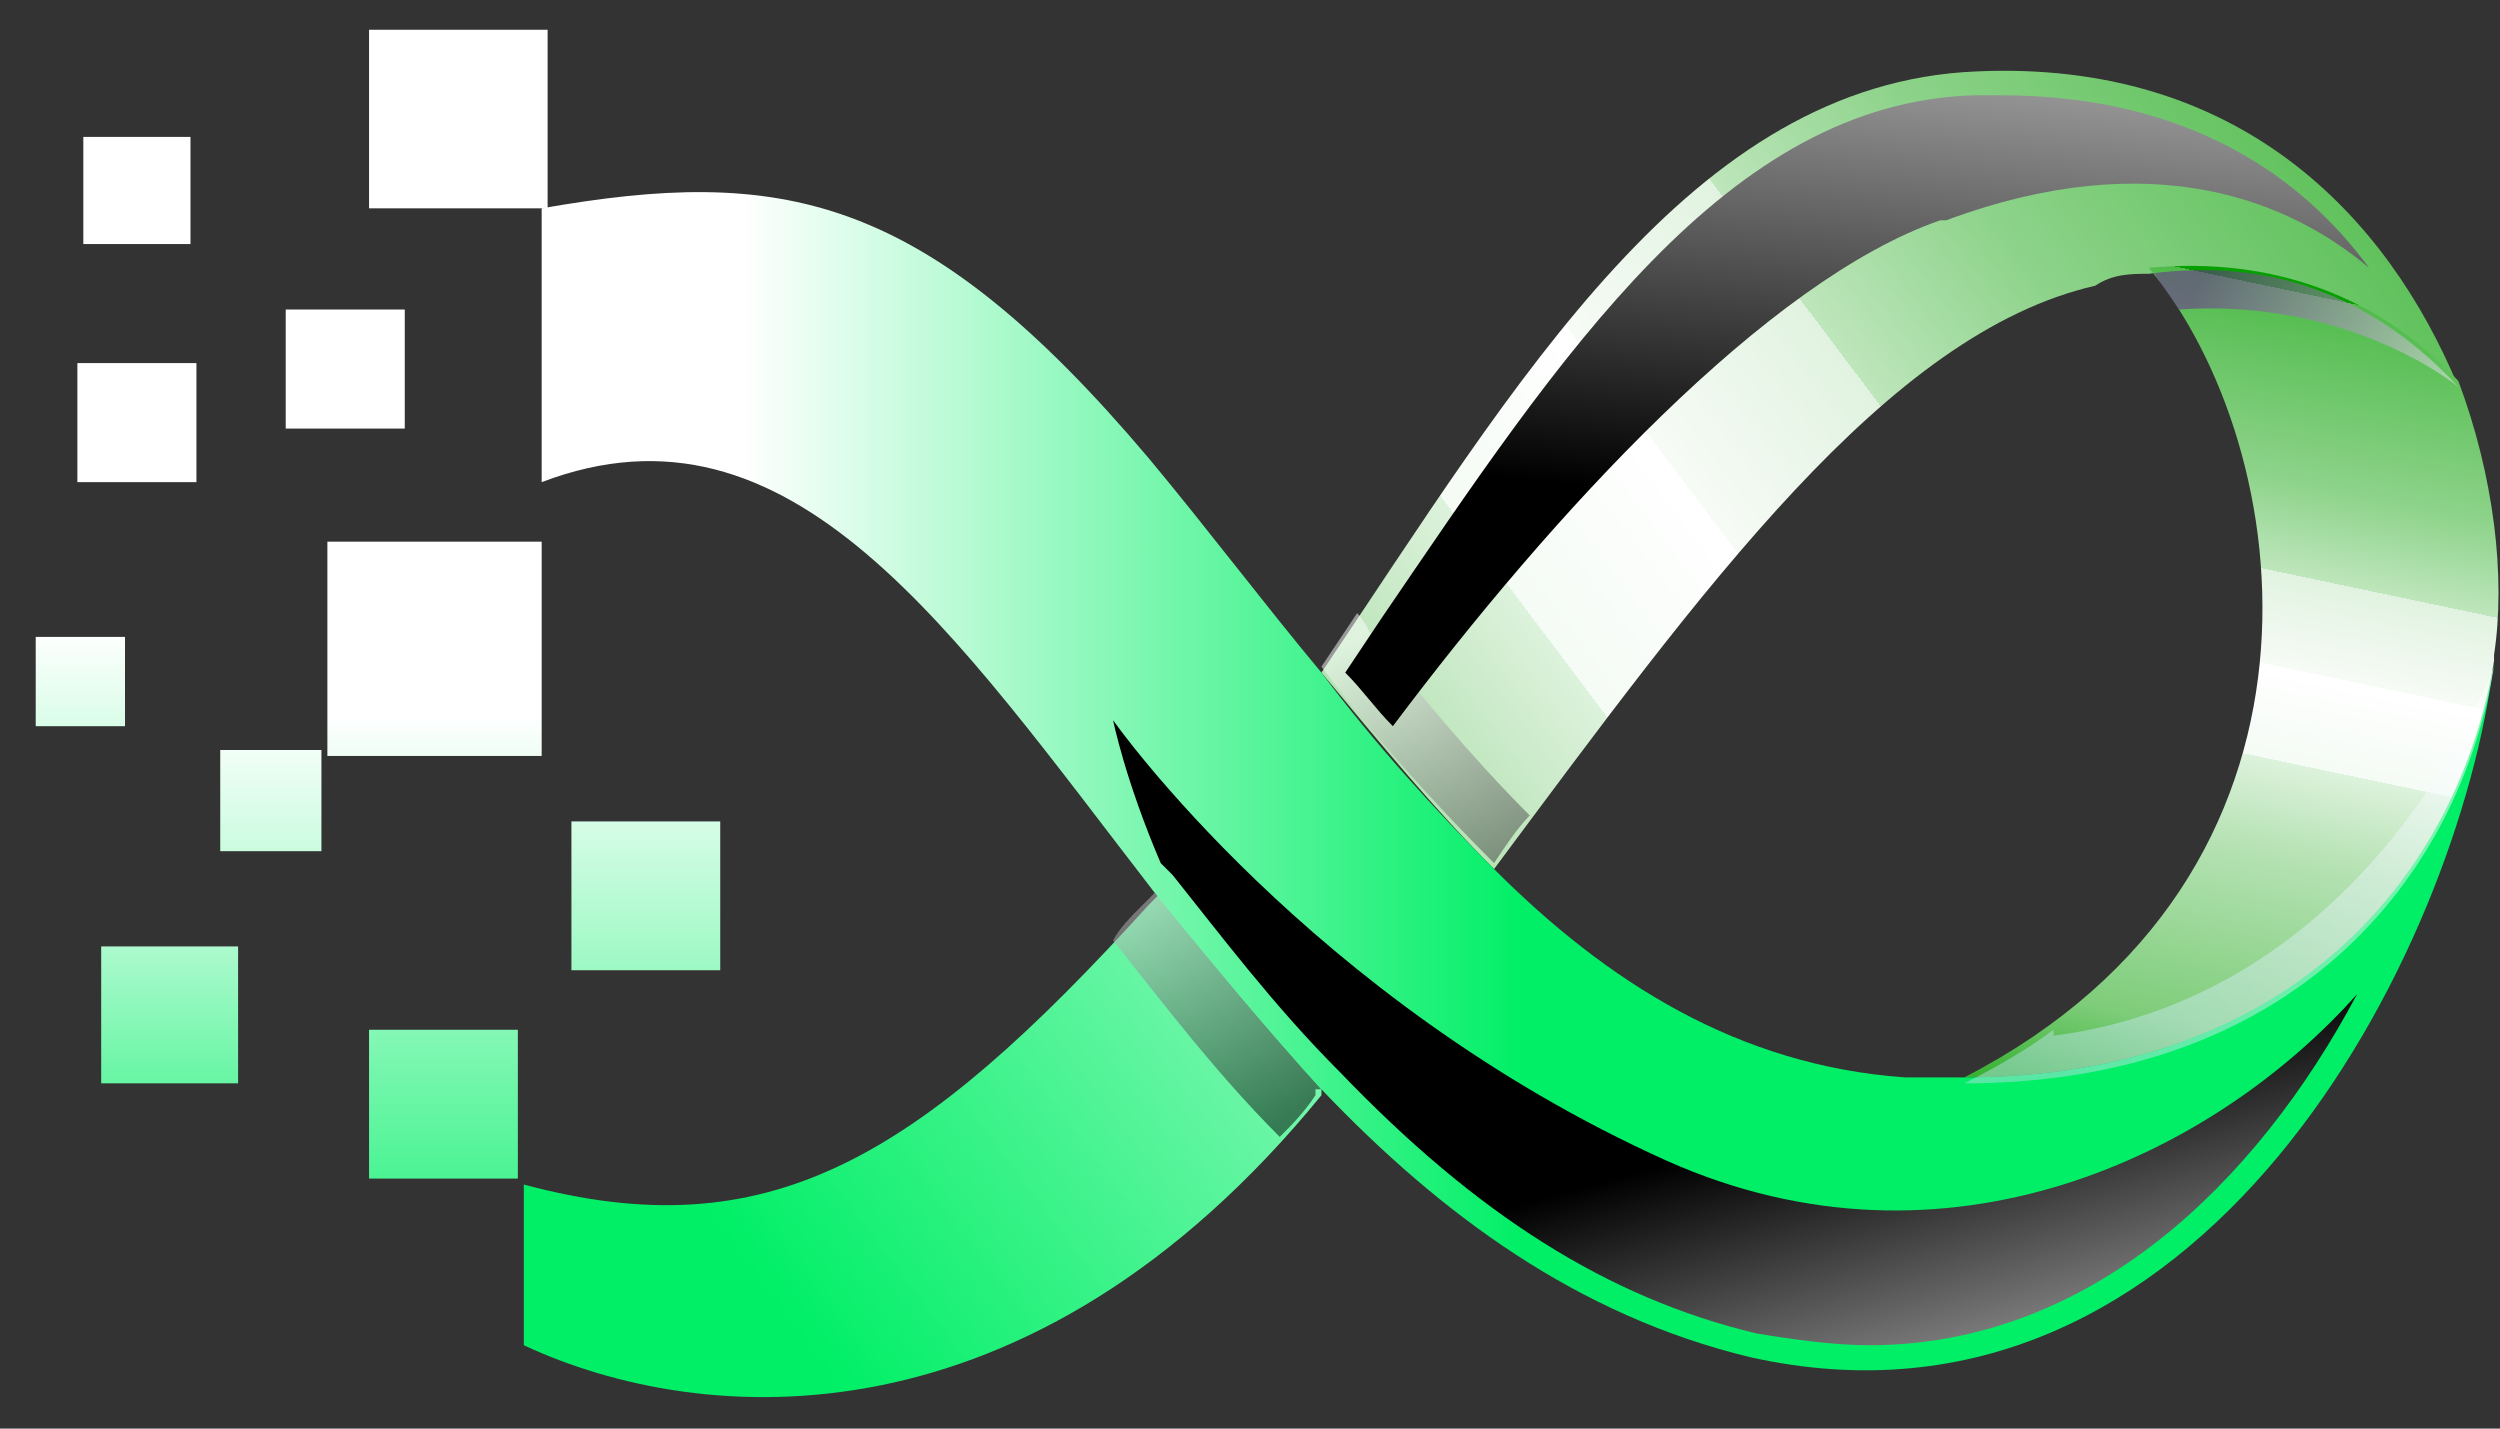 <?xml version="1.0" encoding="UTF-8"?>
<svg xmlns="http://www.w3.org/2000/svg" xmlns:xlink="http://www.w3.org/1999/xlink" version="1.1" viewBox="0 0 42 24">
  <rect x="0" y="0" width="42" height="24" fill="#333333" stroke="none"/>
  <!-- Generator: Adobe Illustrator 29.3.1, SVG Export Plug-In . SVG Version: 2.1.0 Build 151)  -->
  <defs>
    <style>
      .st0 {
        fill: url(#linear-gradient1);
      }

      .st1 {
        fill: url(#linear-gradient9);
      }

      .st2 {
        fill: url(#linear-gradient6);
      }

      .st3 {
        fill: url(#linear-gradient8);
      }

      .st4 {
        fill: url(#linear-gradient7);
      }

      .st5 {
        fill: url(#linear-gradient5);
      }

      .st6 {
        fill: url(#linear-gradient4);
      }

      .st7 {
        fill: url(#linear-gradient13);
      }

      .st8 {
        fill: url(#linear-gradient12);
      }

      .st9 {
        fill: url(#linear-gradient15);
      }

      .st10 {
        fill: url(#linear-gradient11);
      }

      .st11 {
        fill: url(#linear-gradient10);
      }

      .st12 {
        fill: url(#linear-gradient14);
      }

      .st13 {
        fill: url(#linear-gradient);
      }

      .st14 {
        isolation: isolate;
      }

      .st15 {
        fill: url(#linear-gradient19);
      }

      .st15, .st16 {
        mix-blend-mode: screen;
      }

      .st16 {
        fill: url(#linear-gradient16);
      }

      .st17 {
        fill: url(#linear-gradient18);
      }

      .st17, .st18, .st19, .st20 {
        mix-blend-mode: multiply;
        opacity: .5;
      }

      .st18 {
        fill: url(#linear-gradient17);
      }

      .st19 {
        fill: url(#linear-gradient2);
      }

      .st20 {
        fill: url(#linear-gradient3);
      }
    </style>
    <linearGradient id="linear-gradient" x1="40" y1="1" x2="12.8" y2="21.5" gradientUnits="userSpaceOnUse">
      <stop offset=".4" stop-color="#fff"/>
      <stop offset="1" stop-color="#01ef67"/>
    </linearGradient>
    <linearGradient id="linear-gradient1" x1="40" y1="1" x2="12.8" y2="21.5" gradientUnits="userSpaceOnUse">
      <stop offset="0" stop-color="#079f00"/>
      <stop offset="0" stop-color="#4fbb4a"/>
      <stop offset=".2" stop-color="#8dd38a"/>
      <stop offset=".3" stop-color="#bee6bc"/>
      <stop offset=".3" stop-color="#e1f3e0"/>
      <stop offset=".4" stop-color="#f7fbf6"/>
      <stop offset=".4" stop-color="#fff"/>
      <stop offset=".5" stop-color="#f5fbf5"/>
      <stop offset=".5" stop-color="#ddf2dc"/>
      <stop offset=".6" stop-color="#b5e2b3"/>
      <stop offset=".8" stop-color="#7ecd7a"/>
      <stop offset=".9" stop-color="#38b233"/>
      <stop offset="1" stop-color="#079f00"/>
    </linearGradient>
    <linearGradient id="linear-gradient2" x1="22.7" y1="10.8" x2="26.2" y2="15.4" gradientUnits="userSpaceOnUse">
      <stop offset="0" stop-color="#fff"/>
      <stop offset="1" stop-color="#000"/>
    </linearGradient>
    <linearGradient id="linear-gradient3" x1="18.3" y1="14" x2="21.7" y2="18.7" xlink:href="#linear-gradient2"/>
    <linearGradient id="linear-gradient4" x1="39.5" y1="5.1" x2="36.3" y2="20.3" xlink:href="#linear-gradient1"/>
    <linearGradient id="linear-gradient5" x1="9.2" y1="13.1" x2="41.9" y2="13.1" gradientUnits="userSpaceOnUse">
      <stop offset=".1" stop-color="#fff"/>
      <stop offset=".5" stop-color="#01ef67"/>
    </linearGradient>
    <linearGradient id="linear-gradient6" x1="7.7" y1="4.7" x2="7.7" y2="23" xlink:href="#linear-gradient"/>
    <linearGradient id="linear-gradient7" x1="2.3" y1="4.2" x2="2.3" y2="15.2" xlink:href="#linear-gradient"/>
    <linearGradient id="linear-gradient8" x1="5.8" y1="3.8" x2="5.8" y2="22.1" xlink:href="#linear-gradient"/>
    <linearGradient id="linear-gradient9" x1="2.3" y1="1.5" x2="2.3" y2="19.7" xlink:href="#linear-gradient"/>
    <linearGradient id="linear-gradient10" x1="7.3" y1="4.7" x2="7.3" y2="23" xlink:href="#linear-gradient"/>
    <linearGradient id="linear-gradient11" x1="10.9" y1="4.7" x2="10.9" y2="23" xlink:href="#linear-gradient"/>
    <linearGradient id="linear-gradient12" x1="4.6" y1="4.7" x2="4.6" y2="23" xlink:href="#linear-gradient"/>
    <linearGradient id="linear-gradient13" x1="7.5" y1="4.7" x2="7.5" y2="23" xlink:href="#linear-gradient"/>
    <linearGradient id="linear-gradient14" x1="2.8" y1="7.7" x2="2.8" y2="21.5" xlink:href="#linear-gradient"/>
    <linearGradient id="linear-gradient15" x1="1.3" y1="3.3" x2="1.3" y2="21.5" xlink:href="#linear-gradient"/>
    <linearGradient id="linear-gradient16" x1="32.7" y1="27.3" x2="30.4" y2="18.9" xlink:href="#linear-gradient2"/>
    <linearGradient id="linear-gradient17" x1="41.9" y1="12.6" x2="34.1" y2="18.6" gradientUnits="userSpaceOnUse">
      <stop offset="0" stop-color="#fff"/>
      <stop offset="1" stop-color="#afdfe4"/>
    </linearGradient>
    <linearGradient id="linear-gradient18" x1="41.8" y1="6.2" x2="36.9" y2="4.8" gradientUnits="userSpaceOnUse">
      <stop offset="0" stop-color="#fff"/>
      <stop offset="1" stop-color="#6f1999"/>
    </linearGradient>
    <linearGradient id="linear-gradient19" x1="32.4" y1="-3.9" x2="31.2" y2="8.6" xlink:href="#linear-gradient2"/>
  </defs>
  <g class="st14">
    <g id="Layer_1">
      <g>
        <g>
          <path class="st13" d="M22.2,18.3s0,0,0,.1c-4.9,6-10.4,5.6-13.4,4.2v-2.7c4.1,1.1,6.6-.4,10.5-4.7,0,0,.1-.1.2-.2.9,1.1,1.8,2.3,2.8,3.3Z"/>
          <path class="st0" d="M41.3,6.5c-1.3-1.4-3-2.2-5.2-1.9-.3,0-.6,0-.9.2-3.5.8-6.6,5.1-10.1,9.8-1-1-1.9-2.1-2.9-3.3,3.3-4.9,6.2-9.9,11-10.1,4.4-.2,6.9,2.4,8.1,5.3Z"/>
        </g>
        <path class="st19" d="M25.7,13.7c-1-1-1.9-2.1-2.7-3.1,0,0-.1-.2-.2-.3-.2.3-.4.6-.6.9.9,1.2,1.9,2.3,2.9,3.3.2-.3.4-.6.6-.8Z"/>
        <path class="st20" d="M22.2,18.3c-1-1.1-1.9-2.2-2.8-3.3,0,0-.1.1-.2.2-.2.2-.4.4-.5.6.8,1,1.7,2.2,2.8,3.3,0,0,0,0,0,0,.2-.2.4-.4.6-.7,0,0,0,0,0-.1Z"/>
        <path class="st6" d="M41.9,11.1c-.5,3.6-3.4,7-8.9,7,6.6-3.4,5.6-10.6,3.1-13.6,2.1-.2,3.9.5,5.2,1.9.6,1.6.8,3.3.6,4.6Z"/>
        <path class="st5" d="M41.9,11.1c-.6,4.9-4.9,13.4-12.5,11.7-2.9-.7-5.2-2.4-7.2-4.5-1-1.1-1.9-2.2-2.8-3.3-3.4-4.4-6.1-8.5-10.3-6.9V3.5c4-.7,6.4-.3,10.2,4.2,1,1.2,1.9,2.4,2.9,3.6.9,1.2,1.9,2.3,2.9,3.3,1.9,1.9,4.1,3.3,6.9,3.5.3,0,.7,0,1,0,5.5,0,8.3-3.4,8.9-7Z"/>
        <g>
          <rect class="st2" x="6.2" y=".5" width="3" height="3"/>
          <rect class="st4" x="1.4" y="2.3" width="1.8" height="1.8"/>
          <rect class="st3" x="4.8" y="5.2" width="2" height="2"/>
          <rect class="st1" x="1.3" y="6.1" width="2" height="2"/>
          <rect class="st11" x="5.5" y="9.1" width="3.6" height="3.6"/>
          <rect class="st10" x="9.6" y="13.8" width="2.5" height="2.5"/>
          <rect class="st8" x="3.7" y="12.6" width="1.7" height="1.7"/>
          <rect class="st7" x="6.2" y="17.3" width="2.5" height="2.5"/>
          <rect class="st12" x="1.7" y="15.9" width="2.3" height="2.3"/>
          <rect class="st9" x=".6" y="10.7" width="1.5" height="1.5"/>
        </g>
        <path class="st16" d="M39.6,16.7c-2.4,2.7-6.9,4.9-11.6,2.8-6-2.7-9.3-7.4-9.3-7.4,0,0,.2,1,.8,2.4,0,0,.1.1.2.2.8,1,1.7,2.2,2.8,3.3,2.3,2.4,4.5,3.8,7,4.4.6.1,1.3.2,1.9.2,3.7,0,6.5-2.7,8.2-5.9Z"/>
        <path class="st18" d="M34.5,17.3c-.4.3-.9.6-1.5.9,5.5,0,8.3-3.4,8.9-7,0,0-2,5.5-7.4,6.2Z"/>
        <path class="st17" d="M36.2,4.6c.1.2.3.4.4.6,2.9-.2,4.7,1.3,4.7,1.3-1.3-1.4-3-2.2-5.2-1.9Z"/>
        <path class="st15" d="M32.7,3.7c3.5-1.3,5.8-.3,7.1.8-1.1-1.5-3-2.9-6.2-2.9s-.2,0-.4,0c-4.2.1-7,4.4-10,8.8-.2.3-.4.6-.6.9.3.3.5.6.8.9,2.7-3.6,6.3-7.5,9.2-8.5Z"/>
      </g>
    </g>
  </g>
</svg>